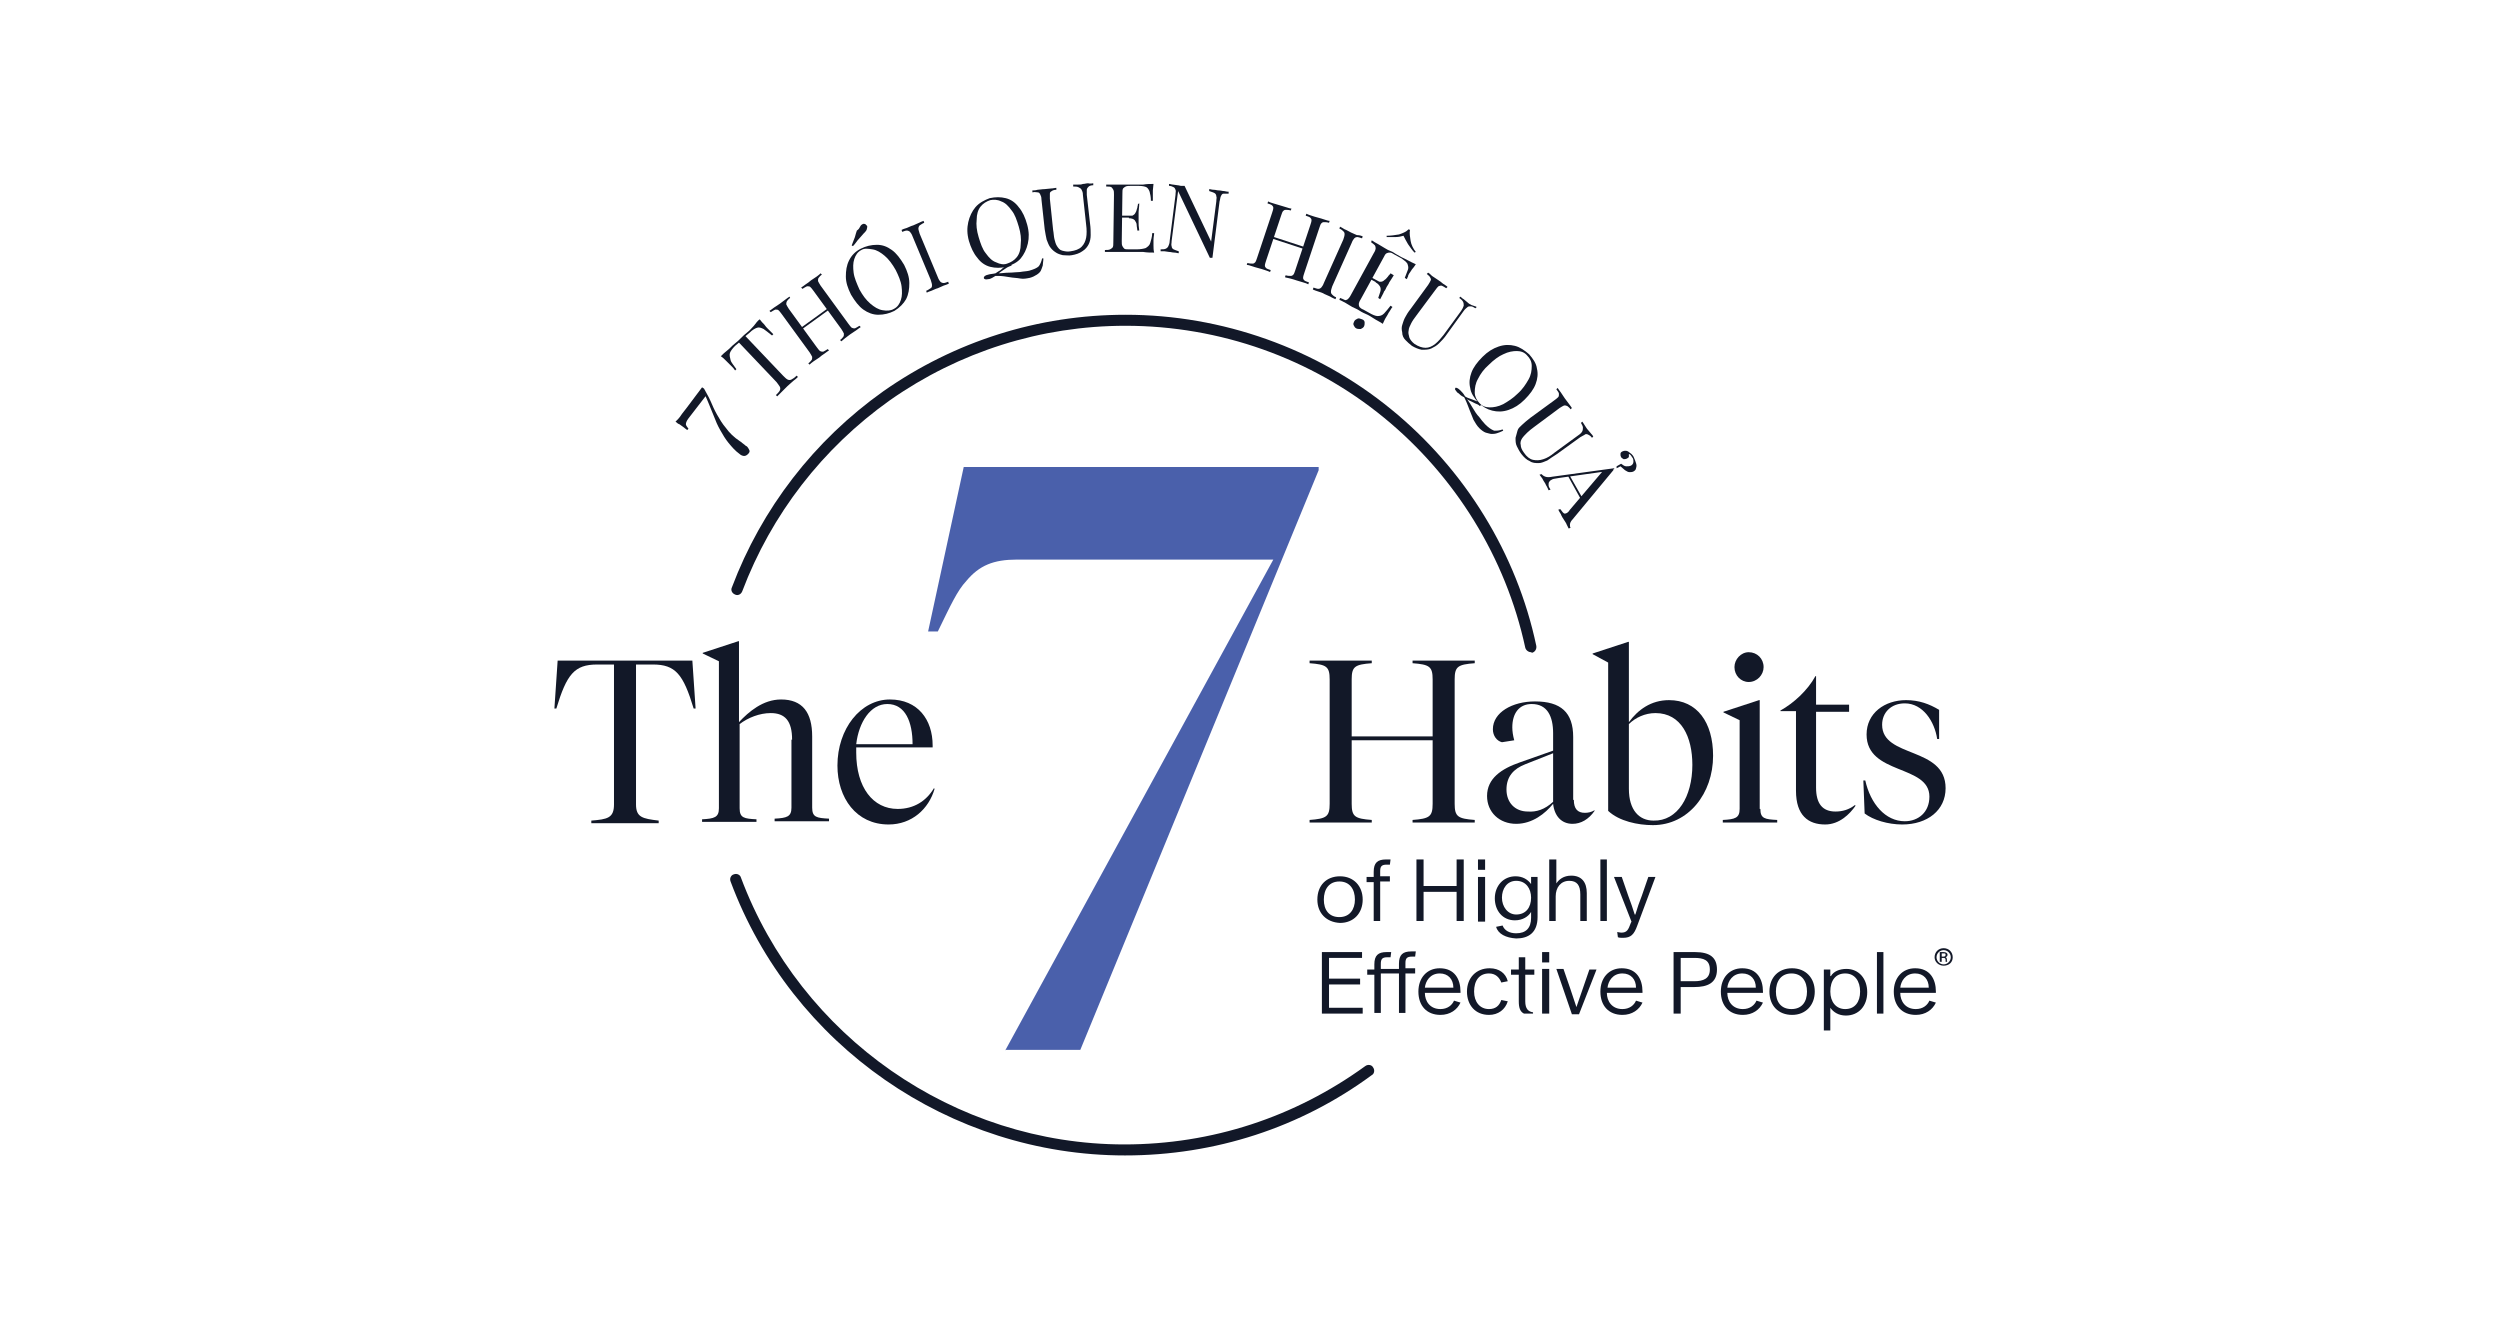 <?xml version="1.0" encoding="utf-8"?>
<!-- Generator: Adobe Illustrator 28.0.0, SVG Export Plug-In . SVG Version: 6.00 Build 0)  -->
<svg version="1.1" id="Layer_1" xmlns="http://www.w3.org/2000/svg" xmlns:xlink="http://www.w3.org/1999/xlink" x="0px" y="0px"
	 viewBox="0 0 386 206" style="enable-background:new 0 0 386 206;" xml:space="preserve">
<style type="text/css">
	.st0{fill:none;}
	.st1{fill:#4A60AB;}
	.st2{fill:#121828;}
</style>
<rect x="0.5" y="0.1" class="st0" width="386" height="206"/>
<g>
	<g>
		<path class="st1" d="M155.2,162.2l41.4-75.8H157c-3.6,0-5.8,0.9-7.8,3.3c-1.4,1.5-2.4,3.7-4.4,7.8h-1.5l5.5-25.4h54.8v0.5
			l-36.8,89.5H155.2z"/>
	</g>
	<g>
		<path class="st2" d="M106.9,102l0.5,7.4h-0.3c-1.6-5.3-2.8-6.8-6.3-6.8h-2.6v21.6c0,2,1,2.2,3.5,2.5v0.4H91.3v-0.4
			c2.5-0.2,3.5-0.4,3.5-2.5v-21.6h-2.6c-3.5,0-4.7,1.5-6.3,6.8h-0.3l0.5-7.4H106.9z"/>
		<path class="st2" d="M122.3,114.2c0-2.9-1.1-4.1-3.3-4.1c-1.7,0-3.5,0.7-4.8,1.7v13c0,1.5,0.7,1.6,2.6,1.7v0.4h-8.4v-0.4
			c1.9-0.1,2.6-0.3,2.6-1.7v-22.7l-2.5-1.2v-0.1l5.5-1.8h0.1v12.5c1.5-1.6,3.7-3.5,6.5-3.5c3.3,0,4.8,2,4.8,5.7v11
			c0,1.5,0.7,1.6,2.6,1.7v0.4h-8.4v-0.4c1.9-0.1,2.6-0.3,2.6-1.7V114.2z"/>
		<path class="st2" d="M137.2,127.3c-5,0-7.9-4.1-7.9-9.1c0-5.7,3.6-10.2,8.1-10.2c4.3,0,6.6,3.1,6.6,7.1v0.3h-11.8
			c0,0.2,0,0.5,0,0.8c0,5.4,2.6,8.7,6.4,8.7c2.5,0,4.4-1.2,5.6-3.2l0.1,0.1C143.4,124.9,140.8,127.3,137.2,127.3z M132.2,114.9h8.7
			c0-3.4-1.1-6.2-3.9-6.2C134.4,108.7,132.6,111.5,132.2,114.9z"/>
	</g>
	<g>
		<path class="st2" d="M211.8,127h-9.6v-0.4c2.6-0.2,3.1-0.5,3.1-2.5v-19.2c0-2-0.5-2.3-3.1-2.5V102h9.6v0.4
			c-2.6,0.2-3.1,0.5-3.1,2.5v8.8h12.5v-8.8c0-2-0.5-2.3-3.1-2.5V102h9.6v0.4c-2.6,0.2-3.1,0.5-3.1,2.5v19.2c0,2,0.5,2.3,3.1,2.5v0.4
			h-9.6v-0.4c2.6-0.2,3.1-0.5,3.1-2.5v-9.8h-12.5v9.8c0,2,0.5,2.3,3.1,2.5V127z"/>
		<path class="st2" d="M243,123.5c0,1.4,0.6,2,1.7,2c0.5,0,1-0.1,1.5-0.4l0,0.1c-0.9,1.3-2.1,2-3.4,2c-1.7,0-2.8-1.2-3-3.1
			c-1.2,1.5-3.2,3.1-5.7,3.1c-2.6,0-4.5-1.8-4.5-4.3c0-2.7,2.2-4.2,5.1-5.2l5.1-1.8v-2.7c0-2.6-0.9-4.5-3.3-4.5c-2,0-3,1.5-3,3.6
			c0,0.6,0.1,1.3,0.3,2l-1.9,0.3c-0.8-0.2-1.4-1-1.4-2c0-2.6,3-4.3,6.5-4.3c4,0,5.9,1.7,5.9,5.5V123.5z M239.8,123.8v-7.5l-4.3,1.7
			c-1.8,0.7-2.9,1.9-2.9,3.9c0,2,1.3,3.4,3.3,3.4C237.2,125.4,238.5,125,239.8,123.8z"/>
		<path class="st2" d="M245.9,101v-0.1l5.5-1.8h0.1v12.4c1.4-1.9,3.4-3.4,6.2-3.4c4.3,0,6.8,3.4,6.8,8.6c0,5.8-3.8,10.7-9.3,10.7
			c-2.3,0-5.2-0.6-6.9-2.2v-22.9L245.9,101z M261.3,118.1c0-4.3-1.7-8-5.7-8c-1.6,0-3.1,0.7-4.1,1.7v10c0,3.3,1.6,4.9,3.8,4.9
			C259,126.8,261.3,123,261.3,118.1z"/>
		<path class="st2" d="M271.8,124.9c0,1.5,0.7,1.6,2.6,1.7v0.4H266v-0.4c1.9-0.1,2.6-0.3,2.6-1.7v-13.7l-2.5-1.2v-0.1l5.5-1.8h0.1
			V124.9z M267.8,103c0-1.2,1-2.3,2.2-2.3c1.3,0,2.3,1,2.3,2.3c0,1.2-1,2.3-2.3,2.3C268.8,105.3,267.8,104.3,267.8,103z"/>
		<path class="st2" d="M280.4,108.8h5.1v1.1h-5.1v11.7c0,2.5,1,3.7,3,3.7c1.1,0,2.1-0.3,3-1l0.1,0.1c-0.9,1.3-2.5,2.9-4.7,2.9
			c-2.6,0-4.5-1.4-4.5-5.2v-12.3h-2.4v-0.1c2-1.1,4.2-3.1,5.4-5.3h0.1V108.8z"/>
		<path class="st2" d="M287.9,125.6l-0.2-5.1h0.3c0.8,3.6,3.1,6.3,6.1,6.3c2.1,0,3.8-1.4,3.8-3.8c0-5-9.7-3.3-9.7-9.6
			c0-3.3,2.8-5.3,6.1-5.3c2,0,3.6,0.6,5.1,1.5v4.5h-0.3c-0.4-2.7-2.2-5.5-5-5.5c-2.1,0-3.5,1.4-3.5,3.3c0,5.2,9.8,3.3,9.8,9.8
			c0,3.4-2.8,5.6-6.7,5.6C291.5,127.3,289.2,126.6,287.9,125.6z"/>
	</g>
	<g>
		<path class="st2" d="M173.7,178.4c-27,0-51.5-17-60.9-42.3c-0.2-0.5,0.1-1,0.5-1.1c0.5-0.2,1,0.1,1.1,0.5
			c9.2,24.6,33,41.2,59.2,41.2c13.5,0,26.3-4.2,37.2-12.1c0.4-0.3,1-0.2,1.2,0.2c0.3,0.4,0.2,1-0.2,1.2
			C200.8,174.1,187.6,178.4,173.7,178.4z"/>
	</g>
	<g>
		<path class="st2" d="M236.4,100.7c-0.4,0-0.8-0.3-0.9-0.7c-3-13.9-10.8-26.5-21.8-35.5c-11.2-9.2-25.4-14.2-39.9-14.2
			c-13.1,0-25.7,4-36.4,11.5c-10.4,7.4-18.3,17.6-22.8,29.5c-0.2,0.5-0.7,0.7-1.1,0.5c-0.5-0.2-0.7-0.7-0.5-1.1
			c4.6-12.2,12.7-22.7,23.4-30.3c11-7.7,23.9-11.8,37.4-11.8c14.9,0,29.5,5.2,41,14.6c11.4,9.3,19.4,22.3,22.4,36.5
			c0.1,0.5-0.2,1-0.7,1.1C236.5,100.7,236.4,100.7,236.4,100.7z"/>
	</g>
	<g>
		<path class="st2" d="M203.4,138.9c0-2.2,1.4-3.6,3.5-3.6c2.1,0,3.5,1.5,3.5,3.6c0,2.1-1.4,3.6-3.5,3.6
			C204.8,142.4,203.4,141,203.4,138.9z M209.2,138.9c0-1.6-0.8-2.8-2.4-2.8c-1.6,0-2.4,1.2-2.4,2.8c0,1.6,0.8,2.7,2.4,2.7
			C208.4,141.6,209.2,140.4,209.2,138.9z"/>
		<path class="st2" d="M212.1,136.2h-1.1v-0.8h1.1v-0.8c0-1.4,0.6-1.9,1.9-1.9c0.4,0,0.5,0,0.7,0l-0.1,0.8c-0.1,0-0.3,0-0.5,0
			c-0.8,0-1,0.3-1,1v0.8h1.5v0.8h-1.5v6.1h-1V136.2z"/>
		<path class="st2" d="M218.7,132.7h1.1v4.1h5.1v-4.1h1.1v9.5h-1.1v-4.5h-5.1v4.5h-1.1V132.7z"/>
		<path class="st2" d="M228.2,132.7h1.1v1.6h-1.1V132.7z M228.2,135.4h1.1v6.9h-1.1V135.4z"/>
		<path class="st2" d="M231,143.1l1-0.2c0.3,0.8,1.1,1.2,2.1,1.2c1.5,0,2.3-0.8,2.3-2.4v-0.2c0-0.2,0-0.5,0-0.7h0
			c-0.4,0.7-1.3,1.3-2.5,1.3c-1.9,0-3.1-1.5-3.1-3.4c0-1.9,1.3-3.4,3.2-3.4c1.1,0,1.9,0.5,2.4,1.2h0c0-0.2,0-0.5,0-0.7v-0.4h1
			c0,0.3,0,0.8,0,1.3v4.9c0,2.4-1.4,3.3-3.3,3.3C232.5,144.8,231.3,144.2,231,143.1z M236.4,138.6c0-1.4-0.8-2.6-2.3-2.6
			c-1.4,0-2.2,1.2-2.2,2.6c0,1.4,0.9,2.6,2.2,2.6C235.6,141.2,236.4,140.1,236.4,138.6z"/>
		<path class="st2" d="M239.3,132.7h1v2.3c0,0.6,0,1.2,0,1.4h0c0.4-0.6,1.1-1.2,2.3-1.2c1.6,0,2.4,1,2.4,2.7v4.3h-1v-4.1
			c0-1.4-0.5-2.1-1.7-2.1c-1.3,0-2.1,1-2.1,2.4v3.8h-1V132.7z"/>
		<path class="st2" d="M247.1,132.7h1v9.5h-1V132.7z"/>
		<path class="st2" d="M249.8,144.7l-0.1-0.8c0.1,0,0.4,0.1,0.6,0.1c0.9,0,1.1-0.4,1.5-1.5l0.1-0.2l-2.7-6.9h1.2l1,2.9
			c0.4,1.1,0.7,1.9,1,2.9h0.1c0.3-1,0.6-1.9,1-2.9l1-2.9h1.1l-2.8,7.5c-0.5,1.4-1,1.9-2.2,1.9C250.2,144.8,250,144.8,249.8,144.7z"
			/>
		<path class="st2" d="M204.1,147h6.2v0.9h-5.1v3.2h4.8v0.9h-4.8v3.6h5.2v0.9h-6.3V147z"/>
		<path class="st2" d="M212.2,150.5h-1.1v-0.8h1.1v-0.8c0-1.4,0.6-1.9,1.9-1.9c0.4,0,0.5,0,0.7,0l-0.1,0.8c-0.1,0-0.3,0-0.5,0
			c-0.8,0-1,0.3-1,1v0.8h2.8v-0.8c0-1.4,0.6-1.9,1.9-1.9c0.4,0,0.5,0,0.7,0l-0.1,0.8c-0.1,0-0.3,0-0.5,0c-0.8,0-1,0.3-1,1v0.8h1.5
			v0.8H217v6.1h-1v-6.1h-2.8v6.1h-1V150.5z"/>
		<path class="st2" d="M219,153.1c0-2.1,1.3-3.6,3.3-3.6c2.3,0,3.2,1.7,3.2,3.6v0.2H220c0,1.3,0.8,2.5,2.4,2.5
			c1.1,0,1.8-0.6,2.1-1.3l1,0.3c-0.5,1.1-1.6,1.9-3.1,1.9C220.3,156.7,219,155.3,219,153.1z M224.4,152.5c0-1.3-0.8-2.2-2.1-2.2
			c-1.5,0-2.2,1.2-2.3,2.2H224.4z"/>
		<path class="st2" d="M226.5,153.1c0-2.1,1.4-3.6,3.5-3.6c1.5,0,2.5,0.8,2.8,2l-1,0.2c-0.3-0.8-0.9-1.4-1.9-1.4
			c-1.5,0-2.3,1.1-2.3,2.8c0,1.6,0.9,2.7,2.3,2.7c1,0,1.6-0.5,1.9-1.4l1,0.2c-0.4,1.3-1.5,2.1-2.9,2.1
			C227.8,156.7,226.5,155.2,226.5,153.1z"/>
		<path class="st2" d="M234.5,154.6v-4.1h-1.2v-0.8h1.2v-1.9h1v1.9h1.4v0.8h-1.4v4.1c0,1.2,0.5,1.6,1.2,1.7v0.2h-1.4
			C234.7,156.2,234.5,155.6,234.5,154.6z"/>
		<path class="st2" d="M238.1,147h1.1v1.6h-1.1V147z M238.1,149.6h1.1v6.9h-1.1V149.6z"/>
		<path class="st2" d="M240.3,149.6h1.1l1,2.9c0.3,0.9,0.7,2.1,1,3h0c0.3-0.9,0.7-2,1-2.9l1-2.9h1.1l-2.7,6.9h-1.1L240.3,149.6z"/>
		<path class="st2" d="M247.1,153.1c0-2.1,1.3-3.6,3.3-3.6c2.3,0,3.2,1.7,3.2,3.6v0.2h-5.5c0,1.3,0.8,2.5,2.4,2.5
			c1.1,0,1.8-0.6,2.1-1.3l1,0.3c-0.5,1.1-1.6,1.9-3.1,1.9C248.4,156.7,247.1,155.3,247.1,153.1z M252.6,152.5c0-1.3-0.8-2.2-2.1-2.2
			c-1.5,0-2.2,1.2-2.3,2.2H252.6z"/>
		<path class="st2" d="M258.5,147h3.2c2.4,0,3.4,0.9,3.4,2.7c0,2.1-1.5,2.7-3.5,2.7h-2.1v4.1h-1.1V147z M261.6,151.5
			c1.4,0,2.4-0.4,2.4-1.8c0-1.5-1-1.8-2.4-1.8h-2.1v3.6H261.6z"/>
		<path class="st2" d="M265.7,153.1c0-2.1,1.3-3.6,3.3-3.6c2.3,0,3.2,1.7,3.2,3.6v0.2h-5.5c0,1.3,0.8,2.5,2.4,2.5
			c1.1,0,1.8-0.6,2.1-1.3l1,0.3c-0.5,1.1-1.6,1.9-3.1,1.9C267,156.7,265.7,155.3,265.7,153.1z M271.1,152.5c0-1.3-0.8-2.2-2.1-2.2
			c-1.5,0-2.2,1.2-2.3,2.2H271.1z"/>
		<path class="st2" d="M273.2,153.1c0-2.2,1.4-3.6,3.5-3.6c2.1,0,3.5,1.5,3.5,3.6c0,2.1-1.4,3.6-3.5,3.6
			C274.6,156.7,273.2,155.3,273.2,153.1z M279,153.1c0-1.6-0.8-2.8-2.4-2.8c-1.6,0-2.4,1.2-2.4,2.8c0,1.6,0.8,2.7,2.4,2.7
			C278.2,155.8,279,154.7,279,153.1z"/>
		<path class="st2" d="M281.6,150.5c0-0.3,0-0.7,0-0.8h1v0.3c0,0.2,0,0.4,0,0.7h0.1c0.4-0.7,1.3-1.1,2.4-1.1c1.9,0,3.2,1.5,3.2,3.6
			c0,2.1-1.3,3.6-3.3,3.6c-1.1,0-1.9-0.5-2.4-1.2c0,0.4,0,1.2,0,1.6v1.9h-1V150.5z M287.2,153.1c0-1.6-0.8-2.8-2.3-2.8
			c-1.5,0-2.3,1.1-2.3,2.8c0,1.6,0.9,2.7,2.3,2.7C286.4,155.8,287.2,154.7,287.2,153.1z"/>
		<path class="st2" d="M289.8,147h1v9.5h-1V147z"/>
		<path class="st2" d="M292.4,153.1c0-2.1,1.3-3.6,3.3-3.6c2.3,0,3.2,1.7,3.2,3.6v0.2h-5.5c0,1.3,0.8,2.5,2.4,2.5
			c1.1,0,1.8-0.6,2.1-1.3l1,0.3c-0.5,1.1-1.6,1.9-3.1,1.9C293.7,156.7,292.4,155.3,292.4,153.1z M297.8,152.5c0-1.3-0.8-2.2-2.1-2.2
			c-1.5,0-2.2,1.2-2.3,2.2H297.8z"/>
	</g>
	<g>
		<path class="st2" d="M298.7,147.8c0-0.8,0.6-1.4,1.4-1.4c0.8,0,1.4,0.6,1.4,1.4c0,0.8-0.6,1.3-1.4,1.3
			C299.3,149.1,298.7,148.5,298.7,147.8z M301.2,147.8c0-0.6-0.5-1.1-1.1-1.1c-0.6,0-1.1,0.5-1.1,1.1c0,0.6,0.5,1.1,1.1,1.1
			C300.7,148.9,301.2,148.4,301.2,147.8z M299.5,147h0.6c0.4,0,0.6,0.2,0.6,0.4c0,0.2-0.1,0.3-0.3,0.4c0.1,0,0.2,0.2,0.2,0.3l0,0.2
			c0,0.1,0,0.2,0.1,0.2v0h-0.3c0,0,0-0.1,0-0.2l0-0.1c0-0.2-0.1-0.3-0.3-0.3h-0.3v0.6h-0.3V147z M300.1,147.7c0.2,0,0.3-0.1,0.3-0.3
			c0-0.2-0.1-0.2-0.3-0.2h-0.3v0.5H300.1z"/>
	</g>
	<g>
		<path class="st2" d="M104.3,65.1c0.1-0.1,0.2-0.2,0.4-0.4c0.2-0.2,0.4-0.5,0.6-0.8c0.2-0.3,0.5-0.6,0.7-0.9l2.4-3.2l0.3,0.2
			c0.3,0.6,0.7,1.2,1,1.9s0.6,1.4,1,2.1s0.8,1.4,1.4,2.1c0.5,0.7,1.2,1.4,2.1,2c0.2,0.1,0.3,0.2,0.4,0.3s0.3,0.2,0.4,0.3
			s0.2,0.2,0.3,0.2c0.2,0.2,0.3,0.4,0.4,0.6s0,0.4-0.2,0.6c-0.2,0.2-0.4,0.3-0.6,0.3c-0.2,0-0.5-0.1-0.7-0.3
			c-0.7-0.5-1.2-1.1-1.7-1.7c-0.5-0.6-0.9-1.3-1.3-2c-0.4-0.7-0.7-1.4-1-2.2c-0.3-0.7-0.6-1.5-0.9-2.2s-0.6-1.4-0.9-2l0.6,1.1
			l-2.7,3.5c-0.3,0.4-0.4,0.7-0.4,0.9c0,0.2,0.2,0.4,0.4,0.7l-0.2,0.2c-0.5-0.4-0.9-0.7-1.2-0.9C104.8,65.5,104.5,65.3,104.3,65.1z"
			/>
		<path class="st2" d="M117.3,49.3c0.2,0.3,0.5,0.6,0.7,0.8c0.2,0.3,0.4,0.5,0.5,0.6c0.2,0.2,0.3,0.3,0.5,0.5
			c0.1,0.1,0.3,0.3,0.4,0.4l-0.2,0.2c-0.5-0.4-1-0.8-1.3-1c-0.4-0.2-0.7-0.3-1-0.2s-0.7,0.3-1.2,0.8l-0.6,0.5l5.8,6.1
			c0.3,0.3,0.5,0.5,0.7,0.6c0.2,0.1,0.4,0.1,0.6,0c0.2-0.1,0.5-0.3,0.8-0.6l0.2,0.2c-0.2,0.2-0.4,0.4-0.7,0.6
			c-0.3,0.3-0.6,0.5-0.9,0.8c-0.3,0.3-0.6,0.6-0.9,0.9c-0.3,0.3-0.5,0.5-0.7,0.7l-0.2-0.2c0.3-0.3,0.5-0.5,0.6-0.7
			c0.1-0.2,0.1-0.4,0-0.6c-0.1-0.2-0.3-0.4-0.5-0.7l-5.8-6.1l-0.6,0.5c-0.4,0.4-0.7,0.8-0.8,1.1c-0.1,0.3,0,0.7,0.1,1.1
			s0.5,0.8,0.9,1.4l-0.2,0.2c-0.1-0.1-0.2-0.3-0.3-0.4s-0.3-0.3-0.5-0.5c-0.1-0.1-0.3-0.3-0.6-0.6s-0.5-0.5-0.8-0.7
			c0.3-0.3,0.6-0.6,1-0.9c0.4-0.3,0.7-0.7,1.1-1s0.7-0.6,1-0.9c0.3-0.3,0.6-0.6,1-0.9c0.4-0.3,0.7-0.7,1-1
			C116.7,49.9,117,49.5,117.3,49.3z"/>
		<path class="st2" d="M125,56.3l-0.2-0.2c0.3-0.2,0.4-0.4,0.5-0.5c0.1-0.1,0.1-0.3,0.1-0.5c-0.1-0.2-0.2-0.4-0.4-0.7l-4.3-5.9
			c-0.2-0.3-0.4-0.5-0.5-0.6c-0.1-0.1-0.3-0.1-0.5-0.1c-0.2,0.1-0.4,0.2-0.7,0.4l-0.2-0.2c0.2-0.1,0.4-0.3,0.7-0.5s0.6-0.4,0.9-0.6
			c0.3-0.2,0.5-0.4,0.8-0.6c0.3-0.2,0.5-0.4,0.7-0.5L122,46c-0.3,0.2-0.4,0.4-0.5,0.5c-0.1,0.2-0.1,0.3-0.1,0.5
			c0.1,0.2,0.2,0.4,0.4,0.7l4.3,5.9c0.2,0.3,0.4,0.5,0.5,0.6c0.2,0.1,0.3,0.1,0.5,0.1c0.2-0.1,0.4-0.2,0.7-0.4l0.2,0.2
			c-0.2,0.1-0.4,0.3-0.7,0.5s-0.6,0.4-0.8,0.6c-0.3,0.2-0.6,0.4-0.9,0.6S125.1,56.2,125,56.3z M123.6,51l-0.2-0.2l4.7-3.4l0.2,0.2
			L123.6,51z M129.9,52.7l-0.2-0.2c0.3-0.2,0.4-0.4,0.5-0.5c0.1-0.1,0.1-0.3,0.1-0.5c-0.1-0.2-0.2-0.4-0.4-0.7l-4.3-5.9
			c-0.2-0.3-0.4-0.5-0.5-0.6c-0.1-0.1-0.3-0.1-0.5-0.1c-0.2,0.1-0.4,0.2-0.7,0.4l-0.2-0.2c0.2-0.1,0.4-0.3,0.7-0.5s0.6-0.4,0.8-0.6
			c0.3-0.2,0.6-0.4,0.9-0.6c0.3-0.2,0.5-0.4,0.6-0.5l0.2,0.2c-0.3,0.2-0.4,0.4-0.5,0.5s-0.1,0.3-0.1,0.5c0.1,0.2,0.2,0.4,0.4,0.7
			l4.3,5.9c0.2,0.3,0.4,0.5,0.5,0.6c0.2,0.1,0.3,0.1,0.5,0.1c0.2-0.1,0.4-0.2,0.7-0.4l0.2,0.2c-0.2,0.1-0.4,0.3-0.7,0.5
			s-0.6,0.4-0.9,0.6c-0.3,0.2-0.5,0.4-0.8,0.6C130.3,52.4,130.1,52.5,129.9,52.7z"/>
		<path class="st2" d="M132.9,38.4c0.8-0.4,1.6-0.6,2.5-0.6s1.6,0.3,2.3,0.8s1.3,1.3,1.9,2.3c0.5,1,0.8,1.9,0.8,2.8
			c0,0.9-0.1,1.7-0.5,2.5c-0.4,0.7-1,1.3-1.8,1.8c-0.8,0.4-1.6,0.6-2.5,0.6c-0.8,0-1.6-0.3-2.3-0.8c-0.7-0.5-1.3-1.3-1.9-2.3
			c-0.5-1-0.8-1.9-0.8-2.8c0-0.9,0.1-1.7,0.5-2.5C131.5,39.4,132.1,38.8,132.9,38.4z M133,38.6c-0.6,0.3-0.9,0.8-1.1,1.4
			c-0.2,0.6-0.2,1.3-0.1,2.1s0.5,1.7,0.9,2.6c0.5,0.9,1,1.6,1.7,2.2c0.6,0.5,1.2,0.9,1.9,1c0.6,0.1,1.2,0.1,1.7-0.2
			c0.6-0.3,0.9-0.8,1.1-1.4c0.2-0.6,0.2-1.3,0.1-2.1c-0.1-0.8-0.5-1.7-0.9-2.5c-0.5-0.9-1.1-1.7-1.7-2.2c-0.6-0.5-1.2-0.9-1.9-1
			S133.5,38.3,133,38.6z M132.8,35c0.1-0.2,0.2-0.3,0.4-0.4s0.3,0,0.4,0c0.1,0.1,0.2,0.2,0.3,0.3c0,0.2,0,0.3-0.1,0.6
			c-0.1,0.2-0.3,0.4-0.5,0.6s-0.4,0.5-0.7,0.8s-0.5,0.7-0.9,1.1l-0.2-0.1c0.2-0.5,0.4-1,0.5-1.3c0.1-0.4,0.2-0.7,0.3-1
			C132.6,35.4,132.7,35.2,132.8,35z"/>
		<path class="st2" d="M142.6,34.1l0.1,0.3c-0.3,0.1-0.5,0.3-0.7,0.4c-0.1,0.1-0.2,0.3-0.2,0.5c0,0.2,0.1,0.4,0.2,0.8l2.8,6.7
			c0.1,0.3,0.3,0.6,0.4,0.7c0.1,0.1,0.3,0.2,0.5,0.2c0.2,0,0.4-0.1,0.7-0.2l0.1,0.3c-0.2,0.1-0.5,0.2-0.8,0.3s-0.6,0.3-0.9,0.4
			c-0.4,0.1-0.7,0.3-1,0.4c-0.3,0.1-0.6,0.2-0.7,0.3l-0.1-0.3c0.3-0.1,0.5-0.3,0.7-0.4s0.2-0.3,0.2-0.5c0-0.2-0.1-0.4-0.2-0.8
			l-2.8-6.7c-0.1-0.3-0.3-0.6-0.4-0.7c-0.1-0.1-0.3-0.2-0.5-0.2c-0.2,0-0.4,0.1-0.7,0.2l-0.1-0.3c0.2-0.1,0.4-0.2,0.8-0.3
			c0.3-0.1,0.6-0.3,1-0.4c0.3-0.1,0.6-0.3,0.9-0.4C142.1,34.3,142.3,34.2,142.6,34.1z"/>
		<path class="st2" d="M152.8,30.6c0.9-0.2,1.7-0.2,2.5,0c0.8,0.2,1.5,0.7,2,1.4c0.6,0.7,1,1.6,1.3,2.7c0.3,1.1,0.3,2,0.1,2.9
			c-0.2,0.9-0.6,1.7-1.1,2.3s-1.3,1-2.2,1.3c-0.9,0.2-1.7,0.2-2.5,0s-1.5-0.7-2-1.4c-0.6-0.7-1-1.6-1.3-2.6c-0.3-1.1-0.3-2-0.1-2.9
			c0.2-0.9,0.6-1.7,1.1-2.3C151.2,31.3,152,30.9,152.8,30.6z M152.9,30.9c-0.6,0.2-1.1,0.5-1.5,1c-0.4,0.5-0.6,1.2-0.6,2
			c-0.1,0.8,0,1.7,0.3,2.7c0.3,1,0.6,1.9,1.1,2.5c0.5,0.7,1,1.2,1.6,1.4c0.6,0.3,1.2,0.4,1.7,0.2c0.6-0.2,1.1-0.5,1.5-1
			c0.4-0.5,0.6-1.2,0.6-2c0.1-0.8,0-1.7-0.3-2.7c-0.3-1-0.6-1.9-1.1-2.5c-0.5-0.7-1-1.2-1.6-1.4C154,30.8,153.4,30.8,152.9,30.9z
			 M160.9,39.9l0.2,0c0,0.4-0.1,0.8-0.1,1.1c-0.1,0.3-0.2,0.6-0.3,0.8c-0.1,0.2-0.3,0.4-0.6,0.6c-0.3,0.2-0.7,0.4-1.1,0.5
			c-0.5,0.1-1,0.2-1.5,0.1s-1.1-0.1-1.6-0.2c-0.6-0.1-1.2-0.2-1.8-0.2c-0.1,0-0.1,0-0.2,0c-0.1,0-0.1,0-0.2,0
			c-0.2,0.1-0.3,0.2-0.5,0.3c-0.2,0.1-0.4,0.2-0.6,0.2s-0.4,0.1-0.5,0c-0.1,0-0.2-0.1-0.2-0.2c0-0.2,0.2-0.4,0.7-0.5
			c0.3-0.1,0.7-0.1,1.1-0.2c0.3-0.2,0.6-0.4,0.8-0.5c0.2-0.2,0.4-0.4,0.7-0.5c0.2-0.2,0.5-0.3,0.9-0.4l0.1,0.2
			c-0.3,0.1-0.5,0.2-0.7,0.3c-0.2,0.1-0.4,0.3-0.6,0.4s-0.4,0.3-0.7,0.5c0.5,0,1-0.1,1.6-0.1s1.2-0.1,1.7-0.1c0.5-0.1,1-0.1,1.4-0.2
			c0.7-0.2,1.2-0.4,1.5-0.7C160.6,40.8,160.8,40.4,160.9,39.9z"/>
		<path class="st2" d="M168.8,28.3l0,0.3c-0.3,0-0.6,0.1-0.7,0.2s-0.3,0.3-0.3,0.5s0,0.5,0,0.8l0.5,4.4c0.1,0.7,0.1,1.3,0.1,1.8
			c0,0.5-0.1,1-0.3,1.4c-0.2,0.4-0.5,0.8-1,1.1c-0.4,0.3-1,0.5-1.6,0.6c-0.5,0.1-0.9,0-1.4,0c-0.4-0.1-0.8-0.2-1.2-0.5
			c-0.3-0.2-0.6-0.5-0.8-0.8c-0.2-0.3-0.3-0.6-0.5-1.1c-0.1-0.4-0.2-1-0.3-1.6l-0.5-4.6c0-0.4-0.1-0.6-0.2-0.8
			c-0.1-0.2-0.2-0.3-0.4-0.3c-0.2,0-0.4-0.1-0.8,0l0-0.3c0.2,0,0.5,0,0.8-0.1c0.3,0,0.7-0.1,1.1-0.1c0.3,0,0.7-0.1,1-0.1
			c0.3,0,0.6-0.1,0.8-0.1l0,0.3c-0.3,0-0.6,0.1-0.7,0.2c-0.2,0.1-0.3,0.2-0.3,0.4c0,0.2,0,0.4,0,0.8l0.5,4.8c0.1,0.5,0.1,1,0.2,1.4
			c0.1,0.4,0.2,0.8,0.4,1.1s0.4,0.6,0.8,0.7s0.8,0.2,1.3,0.1c0.7-0.1,1.3-0.3,1.7-0.7c0.4-0.4,0.6-0.9,0.7-1.4s0.1-1.3,0-2l-0.5-4.6
			c0-0.4-0.1-0.6-0.2-0.8c-0.1-0.2-0.3-0.3-0.5-0.4c-0.2-0.1-0.5-0.1-0.8-0.1l0-0.3c0.2,0,0.4,0,0.7,0c0.3,0,0.6,0,0.8-0.1
			c0.3,0,0.5-0.1,0.8-0.1C168.4,28.4,168.6,28.3,168.8,28.3z"/>
		<path class="st2" d="M178.1,28.4c0,0.3-0.1,0.7-0.1,1c0,0.3,0,0.6,0,0.7c0,0.2,0,0.3,0,0.5c0,0.2,0,0.3,0,0.4l-0.3,0
			c0-0.6-0.1-1-0.2-1.4c-0.1-0.3-0.3-0.6-0.5-0.7s-0.6-0.2-1.2-0.2l-1.2,0c-0.3,0-0.6,0-0.8,0.1s-0.3,0.2-0.4,0.3
			c-0.1,0.2-0.1,0.4-0.1,0.8l-0.1,7.3c0,0.4,0,0.6,0.1,0.8c0.1,0.2,0.2,0.3,0.3,0.4s0.4,0.1,0.8,0.1l1.1,0c0.6,0,1.1-0.1,1.4-0.2
			c0.3-0.2,0.6-0.4,0.7-0.8c0.1-0.4,0.3-0.9,0.3-1.5l0.3,0c0,0.3-0.1,0.6-0.1,1.1c0,0.2,0,0.5,0,0.8c0,0.3,0,0.7,0.1,1.1
			c-0.5,0-1.1,0-1.7-0.1c-0.6,0-1.2,0-1.7,0c-0.2,0-0.5,0-0.8,0c-0.3,0-0.7,0-1.1,0s-0.8,0-1.2,0c-0.4,0-0.8,0-1.1,0l0-0.3
			c0.3,0,0.6,0,0.8-0.1c0.2-0.1,0.3-0.2,0.4-0.3c0.1-0.2,0.1-0.4,0.1-0.8l0.1-7.3c0-0.4,0-0.6-0.1-0.8c-0.1-0.2-0.2-0.3-0.3-0.4
			c-0.2-0.1-0.4-0.1-0.8-0.1l0-0.3c0.4,0,0.7,0,1.1,0c0.4,0,0.8,0,1.2,0c0.4,0,0.8,0,1.1,0c0.3,0,0.6,0,0.8,0c0.5,0,1,0,1.5,0
			C177.1,28.4,177.6,28.4,178.1,28.4z M175.4,33.3l0,0.3l-2.7,0l0-0.3L175.4,33.3z M175.9,31.4c0,0.6-0.1,1-0.1,1.3
			c0,0.3,0,0.6,0,0.8s0,0.5,0,0.8s0,0.7,0.1,1.3l-0.3,0c0-0.3-0.1-0.6-0.1-0.9c0-0.3-0.2-0.5-0.3-0.7c-0.2-0.2-0.5-0.3-0.9-0.3
			l0-0.3c0.3,0,0.6-0.1,0.7-0.2c0.2-0.1,0.3-0.3,0.4-0.5s0.1-0.4,0.2-0.6c0-0.2,0.1-0.4,0.1-0.6L175.9,31.4z"/>
		<path class="st2" d="M189.7,29.6l0,0.3c-0.3,0-0.6,0-0.8,0s-0.3,0.2-0.4,0.4c-0.1,0.2-0.1,0.5-0.2,0.8l-1.1,8.7
			c-0.1,0-0.1,0-0.2,0c-0.1,0-0.1,0-0.2,0l-4.9-10.3l-1,7.7c0,0.4-0.1,0.6,0,0.8c0,0.2,0.1,0.4,0.3,0.5c0.2,0.1,0.5,0.2,0.8,0.3
			l0,0.3c-0.2,0-0.4-0.1-0.7-0.1c-0.3,0-0.5-0.1-0.8-0.1c-0.2,0-0.5-0.1-0.7-0.1c-0.2,0-0.5,0-0.6,0l0-0.3c0.3,0,0.6,0,0.8-0.1
			c0.2-0.1,0.3-0.2,0.4-0.4c0.1-0.2,0.2-0.5,0.2-0.8l0.9-7.1c0-0.4,0.1-0.6,0-0.8s-0.1-0.3-0.3-0.4c-0.2-0.1-0.4-0.2-0.7-0.2l0-0.3
			c0.2,0,0.4,0.1,0.6,0.1s0.5,0.1,0.7,0.1c0.2,0,0.4,0.1,0.6,0.1c0.2,0,0.4,0,0.5,0l4.1,8.6l0.8-6.2c0-0.4,0.1-0.6,0-0.8
			c0-0.2-0.1-0.4-0.3-0.5c-0.2-0.1-0.5-0.2-0.8-0.3l0-0.3c0.2,0,0.4,0.1,0.7,0.1c0.3,0,0.5,0.1,0.8,0.1c0.3,0,0.5,0.1,0.8,0.1
			C189.4,29.6,189.6,29.6,189.7,29.6z"/>
		<path class="st2" d="M192.5,40.9l0.1-0.3c0.3,0.1,0.6,0.1,0.8,0.1c0.2,0,0.3-0.1,0.4-0.2c0.1-0.1,0.2-0.4,0.3-0.7l2.3-6.9
			c0.1-0.3,0.2-0.6,0.2-0.8c0-0.2-0.1-0.3-0.2-0.4s-0.4-0.2-0.7-0.3l0.1-0.3c0.2,0.1,0.4,0.2,0.8,0.3c0.3,0.1,0.7,0.2,1,0.3
			c0.3,0.1,0.7,0.2,1,0.3c0.3,0.1,0.6,0.2,0.8,0.2l-0.1,0.3c-0.3-0.1-0.6-0.1-0.8-0.1c-0.2,0-0.3,0.1-0.4,0.2
			c-0.1,0.1-0.2,0.4-0.3,0.7l-2.3,6.9c-0.1,0.3-0.2,0.6-0.2,0.8c0,0.2,0.1,0.3,0.2,0.4c0.1,0.1,0.4,0.2,0.7,0.3l-0.1,0.3
			c-0.2-0.1-0.5-0.2-0.8-0.3c-0.3-0.1-0.6-0.2-1-0.3c-0.4-0.1-0.7-0.2-1-0.3C193,41,192.7,40.9,192.5,40.9z M196,36.7l0.1-0.3
			l5.5,1.8l-0.1,0.3L196,36.7z M198.4,42.8l0.1-0.3c0.3,0.1,0.6,0.1,0.8,0.1c0.2,0,0.3-0.1,0.4-0.2c0.1-0.1,0.2-0.4,0.3-0.7l2.3-6.9
			c0.1-0.3,0.2-0.6,0.2-0.8c0-0.2-0.1-0.3-0.2-0.4c-0.1-0.1-0.4-0.2-0.7-0.3l0.1-0.3c0.2,0.1,0.5,0.2,0.8,0.3s0.6,0.2,1,0.3
			c0.4,0.1,0.7,0.2,1,0.3s0.6,0.2,0.8,0.2l-0.1,0.3c-0.3-0.1-0.6-0.1-0.8-0.1c-0.2,0-0.3,0.1-0.4,0.2c-0.1,0.1-0.2,0.4-0.3,0.7
			l-2.3,6.9c-0.1,0.3-0.2,0.6-0.2,0.8s0.1,0.3,0.2,0.4c0.1,0.1,0.4,0.2,0.7,0.3l-0.1,0.3c-0.2-0.1-0.4-0.2-0.8-0.3
			c-0.3-0.1-0.7-0.2-1-0.3c-0.3-0.1-0.6-0.2-1-0.3C198.9,42.9,198.6,42.9,198.4,42.8z"/>
		<path class="st2" d="M210.4,36.5l-0.1,0.3c-0.3-0.1-0.6-0.2-0.7-0.2s-0.3,0-0.5,0.2c-0.1,0.1-0.3,0.4-0.4,0.7l-3,6.7
			c-0.1,0.3-0.2,0.6-0.2,0.8c0,0.2,0,0.3,0.2,0.5c0.1,0.1,0.3,0.3,0.6,0.4l-0.1,0.3c-0.2-0.1-0.5-0.2-0.8-0.4
			c-0.3-0.1-0.6-0.3-0.9-0.4c-0.3-0.2-0.7-0.3-1-0.4c-0.3-0.1-0.6-0.2-0.8-0.3l0.1-0.3c0.3,0.1,0.6,0.2,0.7,0.2s0.3,0,0.5-0.2
			c0.1-0.1,0.3-0.4,0.4-0.7l3-6.7c0.1-0.3,0.2-0.6,0.2-0.8c0-0.2,0-0.3-0.2-0.5c-0.1-0.1-0.3-0.3-0.6-0.4l0.1-0.3
			c0.2,0.1,0.4,0.2,0.7,0.4c0.3,0.1,0.6,0.3,1,0.5c0.3,0.1,0.6,0.3,0.9,0.4C209.9,36.3,210.2,36.4,210.4,36.5z"/>
		<path class="st2" d="M218.6,40.8c-0.2,0.3-0.4,0.6-0.6,0.8c-0.2,0.3-0.3,0.5-0.4,0.6c-0.1,0.2-0.2,0.3-0.2,0.5
			c-0.1,0.1-0.1,0.3-0.2,0.4l-0.3-0.2c0.2-0.5,0.4-1,0.5-1.3s0-0.6-0.1-0.9c-0.2-0.3-0.5-0.5-0.9-0.8l-1.1-0.6
			c-0.3-0.2-0.5-0.3-0.7-0.3c-0.2,0-0.3,0-0.5,0.1s-0.3,0.3-0.5,0.7l-3.5,6.4c-0.2,0.3-0.3,0.6-0.3,0.7c0,0.2,0,0.3,0.1,0.5
			c0.1,0.1,0.3,0.3,0.6,0.4l0.9,0.5c0.5,0.3,1,0.5,1.3,0.5c0.4,0,0.7-0.1,1-0.4s0.6-0.7,1-1.2l0.3,0.2c-0.2,0.2-0.3,0.5-0.6,0.9
			c-0.1,0.2-0.2,0.4-0.4,0.7c-0.2,0.3-0.3,0.6-0.5,1c-0.4-0.3-0.9-0.5-1.5-0.9s-1-0.6-1.5-0.8c-0.2-0.1-0.4-0.2-0.7-0.4
			s-0.6-0.3-1-0.5c-0.3-0.2-0.7-0.4-1-0.6c-0.4-0.2-0.7-0.4-1-0.5l0.1-0.3c0.3,0.1,0.5,0.2,0.7,0.3s0.3,0,0.5-0.1
			c0.1-0.1,0.3-0.3,0.5-0.7l3.5-6.4c0.2-0.3,0.3-0.6,0.3-0.7s0-0.3-0.1-0.5c-0.1-0.1-0.3-0.3-0.6-0.5l0.1-0.3c0.3,0.2,0.6,0.4,1,0.6
			c0.3,0.2,0.7,0.4,1,0.6c0.3,0.2,0.7,0.4,1,0.5s0.5,0.3,0.7,0.4c0.4,0.2,0.8,0.5,1.3,0.7C217.7,40.4,218.2,40.6,218.6,40.8z
			 M209.4,50.7c-0.2-0.1-0.3-0.3-0.4-0.5c-0.1-0.2,0-0.4,0.1-0.6c0.1-0.2,0.3-0.3,0.5-0.4s0.4,0,0.7,0.1s0.4,0.3,0.4,0.5
			s0,0.4-0.1,0.6c-0.1,0.2-0.3,0.3-0.5,0.4C209.8,50.8,209.6,50.8,209.4,50.7z M213.9,44l-0.1,0.3l-2.4-1.3l0.1-0.3L213.9,44z
			 M215.2,42.5c-0.3,0.5-0.5,0.8-0.7,1.1c-0.1,0.3-0.3,0.5-0.4,0.7c-0.1,0.2-0.2,0.5-0.4,0.7c-0.1,0.3-0.3,0.6-0.6,1.2l-0.3-0.2
			c0.1-0.3,0.2-0.6,0.3-0.9c0.1-0.3,0.1-0.6,0-0.8s-0.3-0.5-0.7-0.7l0.1-0.3c0.3,0.2,0.5,0.2,0.7,0.2c0.2,0,0.4-0.1,0.6-0.3
			c0.2-0.1,0.3-0.3,0.5-0.5c0.1-0.2,0.3-0.3,0.4-0.5L215.2,42.5z M217.7,35.5c-0.1,0.5,0,1.1,0.1,1.7s0.4,1.2,0.8,1.7l-0.2,0.1
			c-0.4-0.4-0.7-0.9-1-1.3c-0.3-0.5-0.5-0.9-0.7-1.3c-0.3,0.1-0.8,0.2-1.2,0.2c-0.5,0-0.9,0-1.4,0l0-0.2c0.6,0,1.3-0.1,1.9-0.2
			c0.6-0.2,1.1-0.4,1.5-0.8L217.7,35.5z"/>
		<path class="st2" d="M228,47.4l-0.2,0.2c-0.3-0.2-0.5-0.3-0.7-0.3s-0.4,0-0.5,0.1s-0.4,0.3-0.6,0.6l-2.6,3.6
			c-0.4,0.6-0.8,1-1.2,1.4s-0.8,0.6-1.2,0.8c-0.4,0.2-0.9,0.2-1.5,0.2c-0.5-0.1-1-0.3-1.5-0.6c-0.4-0.3-0.7-0.6-1-0.9
			c-0.3-0.3-0.5-0.7-0.5-1.2c-0.1-0.4-0.1-0.8,0-1.1s0.2-0.7,0.4-1.1c0.2-0.4,0.5-0.9,0.9-1.4l2.7-3.7c0.2-0.3,0.3-0.5,0.4-0.7
			c0.1-0.2,0-0.3-0.1-0.5c-0.1-0.2-0.3-0.3-0.5-0.5l0.2-0.2c0.2,0.1,0.4,0.3,0.6,0.5c0.3,0.2,0.6,0.4,0.9,0.6
			c0.3,0.2,0.6,0.4,0.8,0.6c0.3,0.2,0.5,0.3,0.7,0.5l-0.2,0.2c-0.3-0.2-0.5-0.3-0.7-0.4c-0.2,0-0.3,0-0.5,0.1
			c-0.1,0.1-0.3,0.3-0.5,0.6l-2.9,3.9c-0.3,0.4-0.6,0.8-0.8,1.2c-0.2,0.4-0.4,0.8-0.4,1.1c-0.1,0.4,0,0.7,0.1,1.1
			c0.1,0.3,0.4,0.7,0.8,1c0.6,0.4,1.2,0.6,1.7,0.6c0.5,0,1-0.2,1.5-0.6c0.5-0.4,0.9-0.9,1.3-1.4l2.7-3.7c0.2-0.3,0.3-0.5,0.4-0.8
			c0-0.2,0-0.4-0.1-0.6c-0.1-0.2-0.3-0.4-0.6-0.6l0.2-0.2c0.1,0.1,0.3,0.3,0.5,0.4c0.2,0.2,0.4,0.3,0.6,0.5c0.2,0.2,0.4,0.3,0.6,0.4
			S227.9,47.3,228,47.4z"/>
		<path class="st2" d="M232,66.3l0.1,0.2c-0.4,0.2-0.7,0.3-1,0.4c-0.3,0.1-0.6,0.1-0.8,0.1c-0.2,0-0.5-0.1-0.9-0.2
			c-0.3-0.1-0.7-0.4-1-0.7c-0.4-0.4-0.6-0.8-0.9-1.3c-0.2-0.5-0.4-1-0.6-1.5s-0.4-1.1-0.7-1.7c0-0.1-0.1-0.1-0.1-0.2
			c0-0.1-0.1-0.1-0.1-0.1c-0.2-0.1-0.4-0.2-0.5-0.3s-0.3-0.3-0.5-0.4c-0.1-0.1-0.2-0.3-0.3-0.4s0-0.2,0-0.3c0.1-0.1,0.4,0,0.8,0.4
			c0.2,0.2,0.5,0.5,0.7,0.9c0.3,0.2,0.6,0.3,0.9,0.4c0.3,0.1,0.5,0.2,0.8,0.3c0.3,0.1,0.5,0.3,0.8,0.6l-0.2,0.2
			c-0.2-0.2-0.4-0.3-0.7-0.4c-0.2-0.1-0.4-0.2-0.6-0.3c-0.2-0.1-0.5-0.2-0.7-0.4c0.3,0.4,0.6,0.9,0.9,1.4c0.3,0.5,0.6,1,1,1.4
			c0.3,0.4,0.6,0.8,0.9,1.1c0.5,0.5,0.9,0.8,1.4,1C231.1,66.5,231.5,66.5,232,66.3z M236.1,54.7c0.6,0.7,1.1,1.4,1.2,2.2
			c0.2,0.8,0.1,1.6-0.2,2.4c-0.3,0.8-0.9,1.6-1.7,2.4c-0.8,0.8-1.6,1.3-2.5,1.6s-1.7,0.3-2.5,0.1c-0.8-0.2-1.5-0.6-2.2-1.3
			c-0.6-0.7-1.1-1.4-1.2-2.2c-0.2-0.8-0.1-1.6,0.2-2.4c0.3-0.8,0.9-1.6,1.7-2.4c0.8-0.8,1.6-1.3,2.5-1.6c0.9-0.3,1.7-0.3,2.5-0.1
			C234.7,53.6,235.4,54.1,236.1,54.7z M235.8,54.9c-0.4-0.5-1-0.7-1.6-0.7s-1.3,0.1-2.1,0.5c-0.7,0.3-1.5,0.9-2.2,1.6
			c-0.8,0.7-1.3,1.4-1.7,2.2c-0.4,0.7-0.5,1.4-0.5,2.1c0,0.6,0.3,1.2,0.7,1.6c0.4,0.5,1,0.7,1.6,0.7c0.6,0,1.3-0.1,2.1-0.5
			c0.7-0.4,1.5-0.9,2.2-1.6c0.8-0.7,1.3-1.5,1.7-2.2s0.5-1.4,0.5-2.1C236.5,55.8,236.2,55.3,235.8,54.9z"/>
		<path class="st2" d="M246,67.4l-0.2,0.2c-0.2-0.3-0.4-0.4-0.6-0.5s-0.4-0.1-0.5,0s-0.4,0.2-0.7,0.4l-3.6,2.6
			c-0.6,0.4-1.1,0.7-1.5,1c-0.5,0.2-0.9,0.4-1.3,0.4c-0.5,0-1,0-1.4-0.3c-0.5-0.2-0.9-0.6-1.3-1.1c-0.3-0.4-0.5-0.8-0.7-1.2
			c-0.2-0.4-0.2-0.8-0.2-1.3c0.1-0.4,0.2-0.7,0.3-1.1s0.4-0.6,0.7-0.9c0.3-0.3,0.8-0.7,1.3-1.1l3.7-2.7c0.3-0.2,0.5-0.4,0.6-0.5
			c0.1-0.1,0.1-0.3,0.1-0.5c0-0.2-0.2-0.4-0.4-0.7l0.2-0.2c0.1,0.2,0.3,0.4,0.5,0.7c0.2,0.3,0.4,0.6,0.6,0.9
			c0.2,0.3,0.4,0.5,0.6,0.8c0.2,0.3,0.4,0.5,0.5,0.7l-0.2,0.2c-0.2-0.3-0.4-0.4-0.5-0.5c-0.2-0.1-0.3-0.1-0.5-0.1
			c-0.2,0.1-0.4,0.2-0.7,0.4l-3.9,2.9c-0.4,0.3-0.8,0.6-1.1,0.9c-0.3,0.3-0.6,0.6-0.8,0.9c-0.2,0.3-0.3,0.7-0.2,1
			c0,0.4,0.2,0.8,0.5,1.2c0.4,0.6,0.9,1,1.4,1.1c0.5,0.1,1,0.1,1.6-0.1c0.6-0.2,1.1-0.5,1.7-1l3.7-2.7c0.3-0.2,0.5-0.4,0.6-0.6
			s0.1-0.4,0.1-0.6c0-0.2-0.2-0.5-0.3-0.7l0.2-0.2c0.1,0.1,0.2,0.3,0.4,0.6s0.3,0.5,0.5,0.7c0.2,0.2,0.3,0.4,0.5,0.6
			C245.8,67.1,245.9,67.2,246,67.4z"/>
		<path class="st2" d="M249.1,72.6l-6.3,7.6c-0.3,0.3-0.4,0.6-0.4,0.8c0,0.2,0,0.4,0.1,0.5l-0.3,0.1c-0.1-0.2-0.2-0.4-0.3-0.6
			c-0.1-0.3-0.3-0.5-0.4-0.7c-0.2-0.3-0.4-0.6-0.5-0.9c-0.2-0.3-0.3-0.5-0.4-0.7l0.3-0.1c0.3,0.4,0.5,0.7,0.7,0.7
			c0.2,0,0.5-0.1,0.8-0.6l5.1-6l0.3,0.1l-7.1,1c-0.4,0.1-0.8,0.1-1,0.2s-0.4,0.2-0.5,0.4c-0.1,0.1-0.1,0.3-0.1,0.5
			c0,0.2,0.1,0.4,0.3,0.7l-0.3,0.1c-0.1-0.2-0.2-0.5-0.4-0.8c-0.1-0.3-0.3-0.5-0.4-0.7c-0.1-0.2-0.2-0.4-0.3-0.5
			c-0.1-0.1-0.2-0.3-0.3-0.4l0.3-0.1c0.1,0.1,0.3,0.3,0.6,0.4c0.3,0.1,0.6,0.1,1.1,0l9.5-1.3c0,0,0,0.1,0.1,0.1
			C249,72.5,249.1,72.5,249.1,72.6z M244.5,77.2l-0.3,0.1l-2.1-3.8l0.3,0L244.5,77.2z M249.6,72l0.7-0.4c0.3,0.2,0.5,0.4,0.8,0.4
			c0.2,0,0.5,0,0.7-0.1c0.2-0.1,0.4-0.3,0.4-0.6c0-0.2,0-0.5-0.2-0.7c-0.1-0.1-0.1-0.2-0.2-0.3c-0.1-0.1-0.2-0.2-0.3-0.2
			c0,0.1,0,0.3,0,0.4c0,0.1-0.1,0.2-0.3,0.3c-0.2,0.1-0.4,0.1-0.5,0.1c-0.2-0.1-0.3-0.2-0.4-0.3c-0.1-0.2-0.1-0.3-0.1-0.5
			c0-0.2,0.1-0.3,0.3-0.4s0.3-0.1,0.5-0.1c0.2,0,0.4,0.1,0.5,0.2c0.1,0.1,0.3,0.2,0.4,0.3s0.3,0.3,0.4,0.6c0.1,0.2,0.2,0.5,0.3,0.8
			s0.1,0.5,0,0.8c0,0.2-0.2,0.4-0.4,0.5c-0.2,0.1-0.4,0.1-0.6,0.1c-0.2,0-0.4-0.1-0.7-0.3c-0.2-0.2-0.5-0.4-0.7-0.6l-0.6,0.3
			L249.6,72z"/>
	</g>
</g>
</svg>
